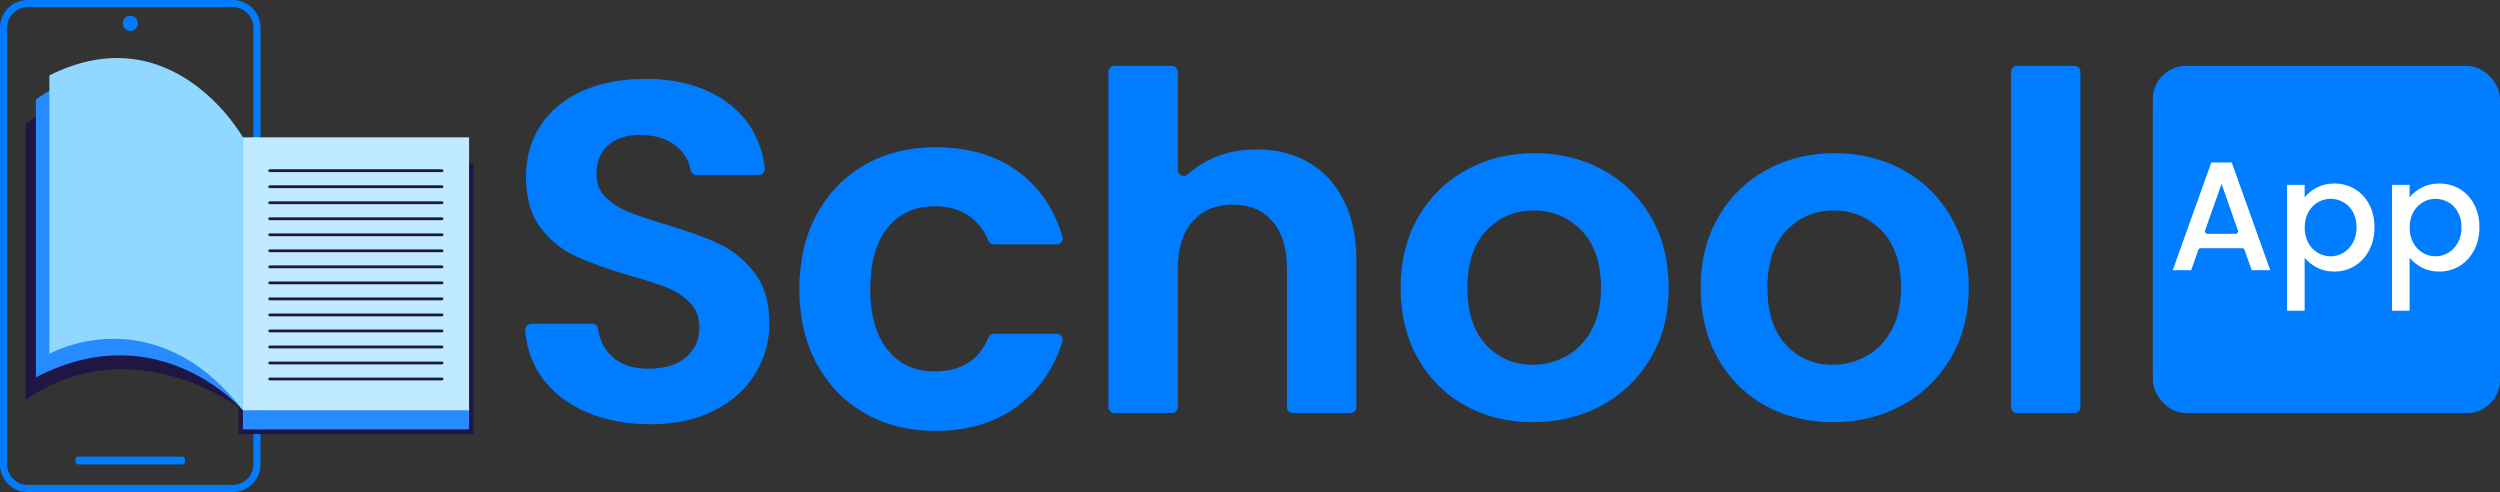 <?xml version="1.0" encoding="UTF-8"?>
<svg id="Layer_1" data-name="Layer 1" xmlns="http://www.w3.org/2000/svg" viewBox="0 0 944 185.8">
  <rect x="0" y="0" width="944" height="185.8" fill="#333333" stroke="none"/>
  <defs>
    <style>
      .cls-1 {
        fill: #278bff;
      }

      .cls-1, .cls-2, .cls-3, .cls-4, .cls-5, .cls-6, .cls-7 {
        stroke-width: 0px;
      }

      .cls-2 {
        fill: #1f1644;
      }

      .cls-3 {
        fill: #90d8ff;
      }

      .cls-4 {
        fill: #007cff;
      }

      .cls-5 {
        fill: #fff;
      }

      .cls-6 {
        fill: #bfeaff;
      }

      .cls-7 {
        fill: #007eff;
      }
    </style>
  </defs>
  <rect class="cls-2" x="90.07" y="61.7" width="88.68" height="102.2"/>
  <rect class="cls-1" x="91.72" y="152.69" width="85.4" height="9.44"/>
  <path class="cls-2" d="M91.72,154.92s-40.86-32.08-82.09-4.02V47.07s33.22-31.18,82.09,4.8v103.05Z"/>
  <path class="cls-1" d="M91.72,154.92s-31.6-36.74-78.16-12.45V37.61s36.87-30.18,78.16,14.27v103.05Z"/>
  <rect class="cls-6" x="91.72" y="51.87" width="85.4" height="103.05"/>
  <path class="cls-3" d="M91.72,51.87S65.44,5.07,18.64,28.47v105.11s39.41-22.17,73.08,21.35V51.87Z"/>
  <polygon class="cls-2" points="167.03 64.98 101.71 64.98 101.18 64.45 101.71 63.91 167.03 63.91 167.56 64.45 167.03 64.98"/>
  <polygon class="cls-2" points="167.03 71.04 101.71 71.04 101.18 70.5 101.71 69.96 167.03 69.96 167.56 70.5 167.03 71.04"/>
  <polygon class="cls-2" points="167.03 77.09 101.71 77.09 101.18 76.55 101.71 76.02 167.03 76.02 167.56 76.55 167.03 77.09"/>
  <polygon class="cls-2" points="167.03 83.14 101.71 83.14 101.18 82.6 101.71 82.07 167.03 82.07 167.56 82.6 167.03 83.14"/>
  <polygon class="cls-2" points="167.03 89.19 101.71 89.19 101.18 88.65 101.71 88.12 167.03 88.12 167.56 88.65 167.03 89.19"/>
  <polygon class="cls-2" points="167.03 95.24 101.71 95.24 101.18 94.71 101.71 94.17 167.03 94.17 167.56 94.71 167.03 95.24"/>
  <polygon class="cls-2" points="167.03 101.29 101.71 101.29 101.18 100.76 101.71 100.22 167.03 100.22 167.56 100.76 167.03 101.29"/>
  <polygon class="cls-2" points="167.03 107.34 101.71 107.34 101.18 106.81 101.71 106.27 167.03 106.27 167.56 106.81 167.03 107.34"/>
  <polygon class="cls-2" points="167.03 113.4 101.71 113.4 101.18 112.86 101.71 112.32 167.03 112.32 167.56 112.86 167.03 113.4"/>
  <polygon class="cls-2" points="167.03 119.45 101.71 119.45 101.18 118.91 101.71 118.38 167.03 118.38 167.56 118.91 167.03 119.45"/>
  <polygon class="cls-2" points="167.03 125.5 101.71 125.5 101.18 124.96 101.71 124.43 167.03 124.43 167.56 124.96 167.03 125.5"/>
  <polygon class="cls-2" points="167.03 131.55 101.71 131.55 101.18 131.01 101.71 130.48 167.03 130.48 167.56 131.01 167.03 131.55"/>
  <polygon class="cls-2" points="167.03 137.6 101.71 137.6 101.18 137.07 101.71 136.53 167.03 136.53 167.56 137.07 167.03 137.6"/>
  <polygon class="cls-2" points="167.03 143.65 101.71 143.65 101.18 143.12 101.71 142.58 167.03 142.58 167.56 143.12 167.03 143.65"/>
  <path class="cls-4" d="M95.66,175.38c0,1.79-.62,3.43-1.64,4.74-1.41,1.81-3.61,2.98-6.08,2.98H10.42c-4.26,0-7.72-3.46-7.72-7.72V10.42c0-3.05,1.78-5.68,4.35-6.93,1.02-.5,2.16-.79,3.37-.79h77.52c4.26,0,7.72,3.46,7.72,7.72v41.43h2.7V10.42c0-5.75-4.68-10.42-10.42-10.42H10.42C4.68,0,0,4.68,0,10.42v164.96c0,5.75,4.68,10.42,10.42,10.42h77.52c5.75,0,10.42-4.68,10.42-10.42v-11.49h-2.7v11.49Z"/>
  <polygon class="cls-6" points="98.36 51.86 95.66 51.86 95.66 51.87 95.66 154.92 98.36 154.92 98.36 51.86"/>
  <rect class="cls-2" x="95.66" y="162.14" width="2.7" height="1.75"/>
  <rect class="cls-1" x="95.66" y="154.92" width="2.7" height="7.21"/>
  <rect class="cls-4" x="28.53" y="172.44" width="41.3" height="2.91" rx=".8" ry=".8"/>
  <circle class="cls-4" cx="49.18" cy="8.8" r="2.87"/>
  <path class="cls-4" d="M494.1,61.28c-5.68-3.25-12.16-4.87-19.46-4.87-6.37,0-12.16,1.21-17.38,3.63-3.33,1.55-6.24,3.47-8.72,5.77-1.46,1.35-3.79.34-3.79-1.65V27.17c0-1.27-1.03-2.29-2.29-2.29h-21.64c-1.27,0-2.29,1.03-2.29,2.29v126.5c0,1.27,1.03,2.29,2.29,2.29h21.64c1.27,0,2.29-1.03,2.29-2.29v-52.05c0-7.82,1.85-13.82,5.57-18.03,3.71-4.2,8.78-6.31,15.2-6.31s11.3,2.1,14.95,6.31c3.65,4.2,5.48,10.21,5.48,18.03v52.05c0,1.27,1.03,2.29,2.29,2.29h21.64c1.27,0,2.29-1.03,2.29-2.29v-55.28c0-8.86-1.59-16.44-4.78-22.76-3.19-6.32-7.62-11.1-13.29-14.35ZM352.94,77.87c5.24,0,9.64,1.28,13.21,3.84,3.16,2.28,5.51,5.32,7.05,9.12.35.86,1.14,1.46,2.07,1.46h23.69c1.53,0,2.68-1.51,2.24-2.97-3.06-10.19-8.44-18.22-16.14-24.09-8.43-6.43-19.07-9.64-31.93-9.64-9.99,0-18.85,2.22-26.59,6.65-7.74,4.43-13.79,10.67-18.16,18.73-4.37,8.05-6.55,17.45-6.55,28.18s2.18,20.13,6.55,28.18c4.37,8.05,10.42,14.3,18.16,18.73,7.74,4.43,16.6,6.65,26.59,6.65,12.74,0,23.35-3.31,31.83-9.93,7.72-6.02,13.12-13.95,16.2-23.79.46-1.46-.7-2.98-2.23-2.98h-23.66c-.93,0-1.74.61-2.09,1.47-3.45,8.51-10.19,12.76-20.24,12.76-7.49,0-13.42-2.72-17.79-8.15-4.37-5.43-6.55-13.08-6.55-22.94s2.18-17.7,6.55-23.13c4.37-5.43,10.3-8.14,17.79-8.14ZM271.38,91.98c-5.23-2.43-11.98-4.86-20.25-7.29-6.08-1.83-10.79-3.43-14.14-4.83-3.35-1.4-6.14-3.22-8.39-5.47-2.25-2.25-3.37-5.08-3.37-8.48,0-4.86,1.49-8.57,4.47-11.13,2.98-2.55,6.96-3.83,11.95-3.83,5.72,0,10.31,1.43,13.77,4.29,2.92,2.41,4.7,5.36,5.33,8.85.2,1.13,1.09,2,2.24,2h23.51c1.37,0,2.49-1.23,2.32-2.59-1.31-10.2-5.75-18.24-13.32-24.14-8.21-6.39-18.88-9.58-32.01-9.58-8.76,0-16.54,1.49-23.35,4.47-6.81,2.98-12.1,7.27-15.87,12.86-3.77,5.59-5.66,12.16-5.66,19.7,0,8.03,1.85,14.44,5.56,19.24,3.7,4.81,8.14,8.39,13.32,10.76,5.17,2.37,11.88,4.77,20.15,7.2,6.08,1.7,10.85,3.26,14.32,4.65,3.46,1.4,6.35,3.32,8.66,5.75,2.31,2.43,3.46,5.53,3.46,9.3,0,4.62-1.7,8.36-5.11,11.22-3.4,2.86-8.09,4.29-14.05,4.29s-10.43-1.52-13.77-4.56c-2.95-2.68-4.74-6.22-5.37-10.62-.14-1-.95-1.79-1.96-1.79h-23.16c-1.32,0-2.42,1.13-2.33,2.45.49,6.76,2.58,12.69,6.28,17.8,4.13,5.72,9.76,10.09,16.88,13.13,7.11,3.04,15.11,4.56,23.98,4.56,9.36,0,17.45-1.73,24.26-5.2,6.81-3.47,11.98-8.12,15.5-13.95,3.53-5.84,5.29-12.16,5.29-18.97,0-7.9-1.89-14.29-5.66-19.15-3.77-4.86-8.27-8.51-13.5-10.95ZM605.23,64.14c-7.7-4.2-16.28-6.31-25.75-6.31s-18.05,2.1-25.75,6.31c-7.7,4.2-13.76,10.15-18.2,17.85-4.44,7.69-6.66,16.57-6.66,26.63s2.16,18.94,6.48,26.64c4.32,7.7,10.27,13.65,17.85,17.85,7.58,4.2,16.1,6.31,25.57,6.31s18.26-2.1,26.02-6.31c7.75-4.2,13.91-10.15,18.47-17.85,4.55-7.69,6.84-16.57,6.84-26.64s-2.22-18.94-6.66-26.63c-4.44-7.69-10.51-13.64-18.2-17.85ZM600.97,124.6c-2.37,4.38-5.54,7.66-9.5,9.85-3.97,2.19-8.2,3.29-12.7,3.29-7.1,0-12.99-2.51-17.67-7.55-4.68-5.03-7.01-12.22-7.01-21.58s2.4-16.54,7.19-21.58c4.8-5.03,10.75-7.55,17.85-7.55s13.11,2.52,18.03,7.55c4.91,5.04,7.37,12.23,7.37,21.58,0,6.28-1.18,11.6-3.55,15.98ZM718.53,64.14c-7.7-4.2-16.28-6.31-25.75-6.31s-18.05,2.1-25.75,6.31c-7.7,4.2-13.76,10.15-18.2,17.85-4.44,7.69-6.66,16.57-6.66,26.63s2.16,18.94,6.48,26.64c4.32,7.7,10.27,13.65,17.85,17.85,7.58,4.2,16.1,6.31,25.57,6.31s18.26-2.1,26.02-6.31c7.75-4.2,13.91-10.15,18.47-17.85,4.55-7.69,6.84-16.57,6.84-26.64s-2.22-18.94-6.66-26.63c-4.44-7.69-10.51-13.64-18.2-17.85ZM714.26,124.6c-2.37,4.38-5.54,7.66-9.5,9.85-3.97,2.19-8.2,3.29-12.7,3.29-7.1,0-12.99-2.51-17.67-7.55-4.68-5.03-7.01-12.22-7.01-21.58s2.4-16.54,7.19-21.58c4.8-5.03,10.75-7.55,17.85-7.55s13.11,2.52,18.03,7.55c4.91,5.04,7.37,12.23,7.37,21.58,0,6.28-1.18,11.6-3.55,15.98ZM759.36,27.17v126.5c0,1.27,1.03,2.29,2.29,2.29h21.64c1.27,0,2.29-1.03,2.29-2.29V27.17c0-1.27-1.03-2.29-2.29-2.29h-21.64c-1.27,0-2.29,1.03-2.29,2.29Z"/>
  <rect class="cls-7" x="812.91" y="24.88" width="131.09" height="131.09" rx="12.52" ry="12.52"/>
  <g>
    <path class="cls-5" d="M846.68,93.72h-15.71c-.39,0-.74.25-.87.61l-2.71,7.69h-6.96l14.56-40.68h7.71l14.55,40.68h-7.01l-2.71-7.69c-.13-.37-.48-.61-.87-.61ZM844.17,88.29c.63,0,1.08-.62.87-1.22l-6.18-17.66-6.23,17.65c-.21.6.23,1.22.87,1.22h10.67Z"/>
    <path class="cls-5" d="M874.86,70.81c1.95-1.01,4.15-1.52,6.61-1.52,2.81,0,5.37.69,7.68,2.07,2.32,1.38,4.14,3.32,5.46,5.82,1.33,2.49,1.99,5.36,1.99,8.59s-.66,6.13-1.99,8.68c-1.32,2.55-3.15,4.54-5.46,5.96-2.32,1.42-4.88,2.13-7.68,2.13-2.45,0-4.64-.5-6.55-1.49-1.91-.99-3.47-2.23-4.68-3.71v19.99h-6.66v-47.52h6.66v4.73c1.13-1.48,2.67-2.73,4.62-3.74ZM888.45,80.02c-.91-1.62-2.12-2.85-3.62-3.68-1.5-.84-3.11-1.26-4.82-1.26s-3.26.43-4.76,1.29c-1.5.86-2.71,2.1-3.62,3.74-.91,1.64-1.38,3.56-1.38,5.79s.46,4.16,1.38,5.82c.91,1.66,2.13,2.91,3.62,3.77s3.09,1.29,4.76,1.29,3.32-.44,4.82-1.31c1.5-.88,2.71-2.15,3.62-3.83.92-1.68,1.38-3.62,1.38-5.84s-.46-4.14-1.38-5.76Z"/>
    <path class="cls-5" d="M914.49,70.81c1.95-1.01,4.15-1.52,6.61-1.52,2.81,0,5.37.69,7.68,2.07,2.32,1.38,4.14,3.32,5.46,5.82,1.33,2.49,1.99,5.36,1.99,8.59s-.66,6.13-1.99,8.68c-1.32,2.55-3.15,4.54-5.46,5.96-2.32,1.42-4.88,2.13-7.68,2.13-2.45,0-4.64-.5-6.55-1.49-1.91-.99-3.47-2.23-4.68-3.71v19.99h-6.66v-47.52h6.66v4.73c1.13-1.48,2.67-2.73,4.62-3.74ZM928.08,80.02c-.91-1.62-2.12-2.85-3.62-3.68-1.5-.84-3.11-1.26-4.82-1.26s-3.26.43-4.76,1.29c-1.5.86-2.71,2.1-3.62,3.74-.91,1.64-1.38,3.56-1.38,5.79s.46,4.16,1.38,5.82c.91,1.66,2.13,2.91,3.62,3.77s3.09,1.29,4.76,1.29,3.32-.44,4.82-1.31c1.5-.88,2.71-2.15,3.62-3.83.92-1.68,1.38-3.62,1.38-5.84s-.46-4.14-1.38-5.76Z"/>
  </g>
</svg>